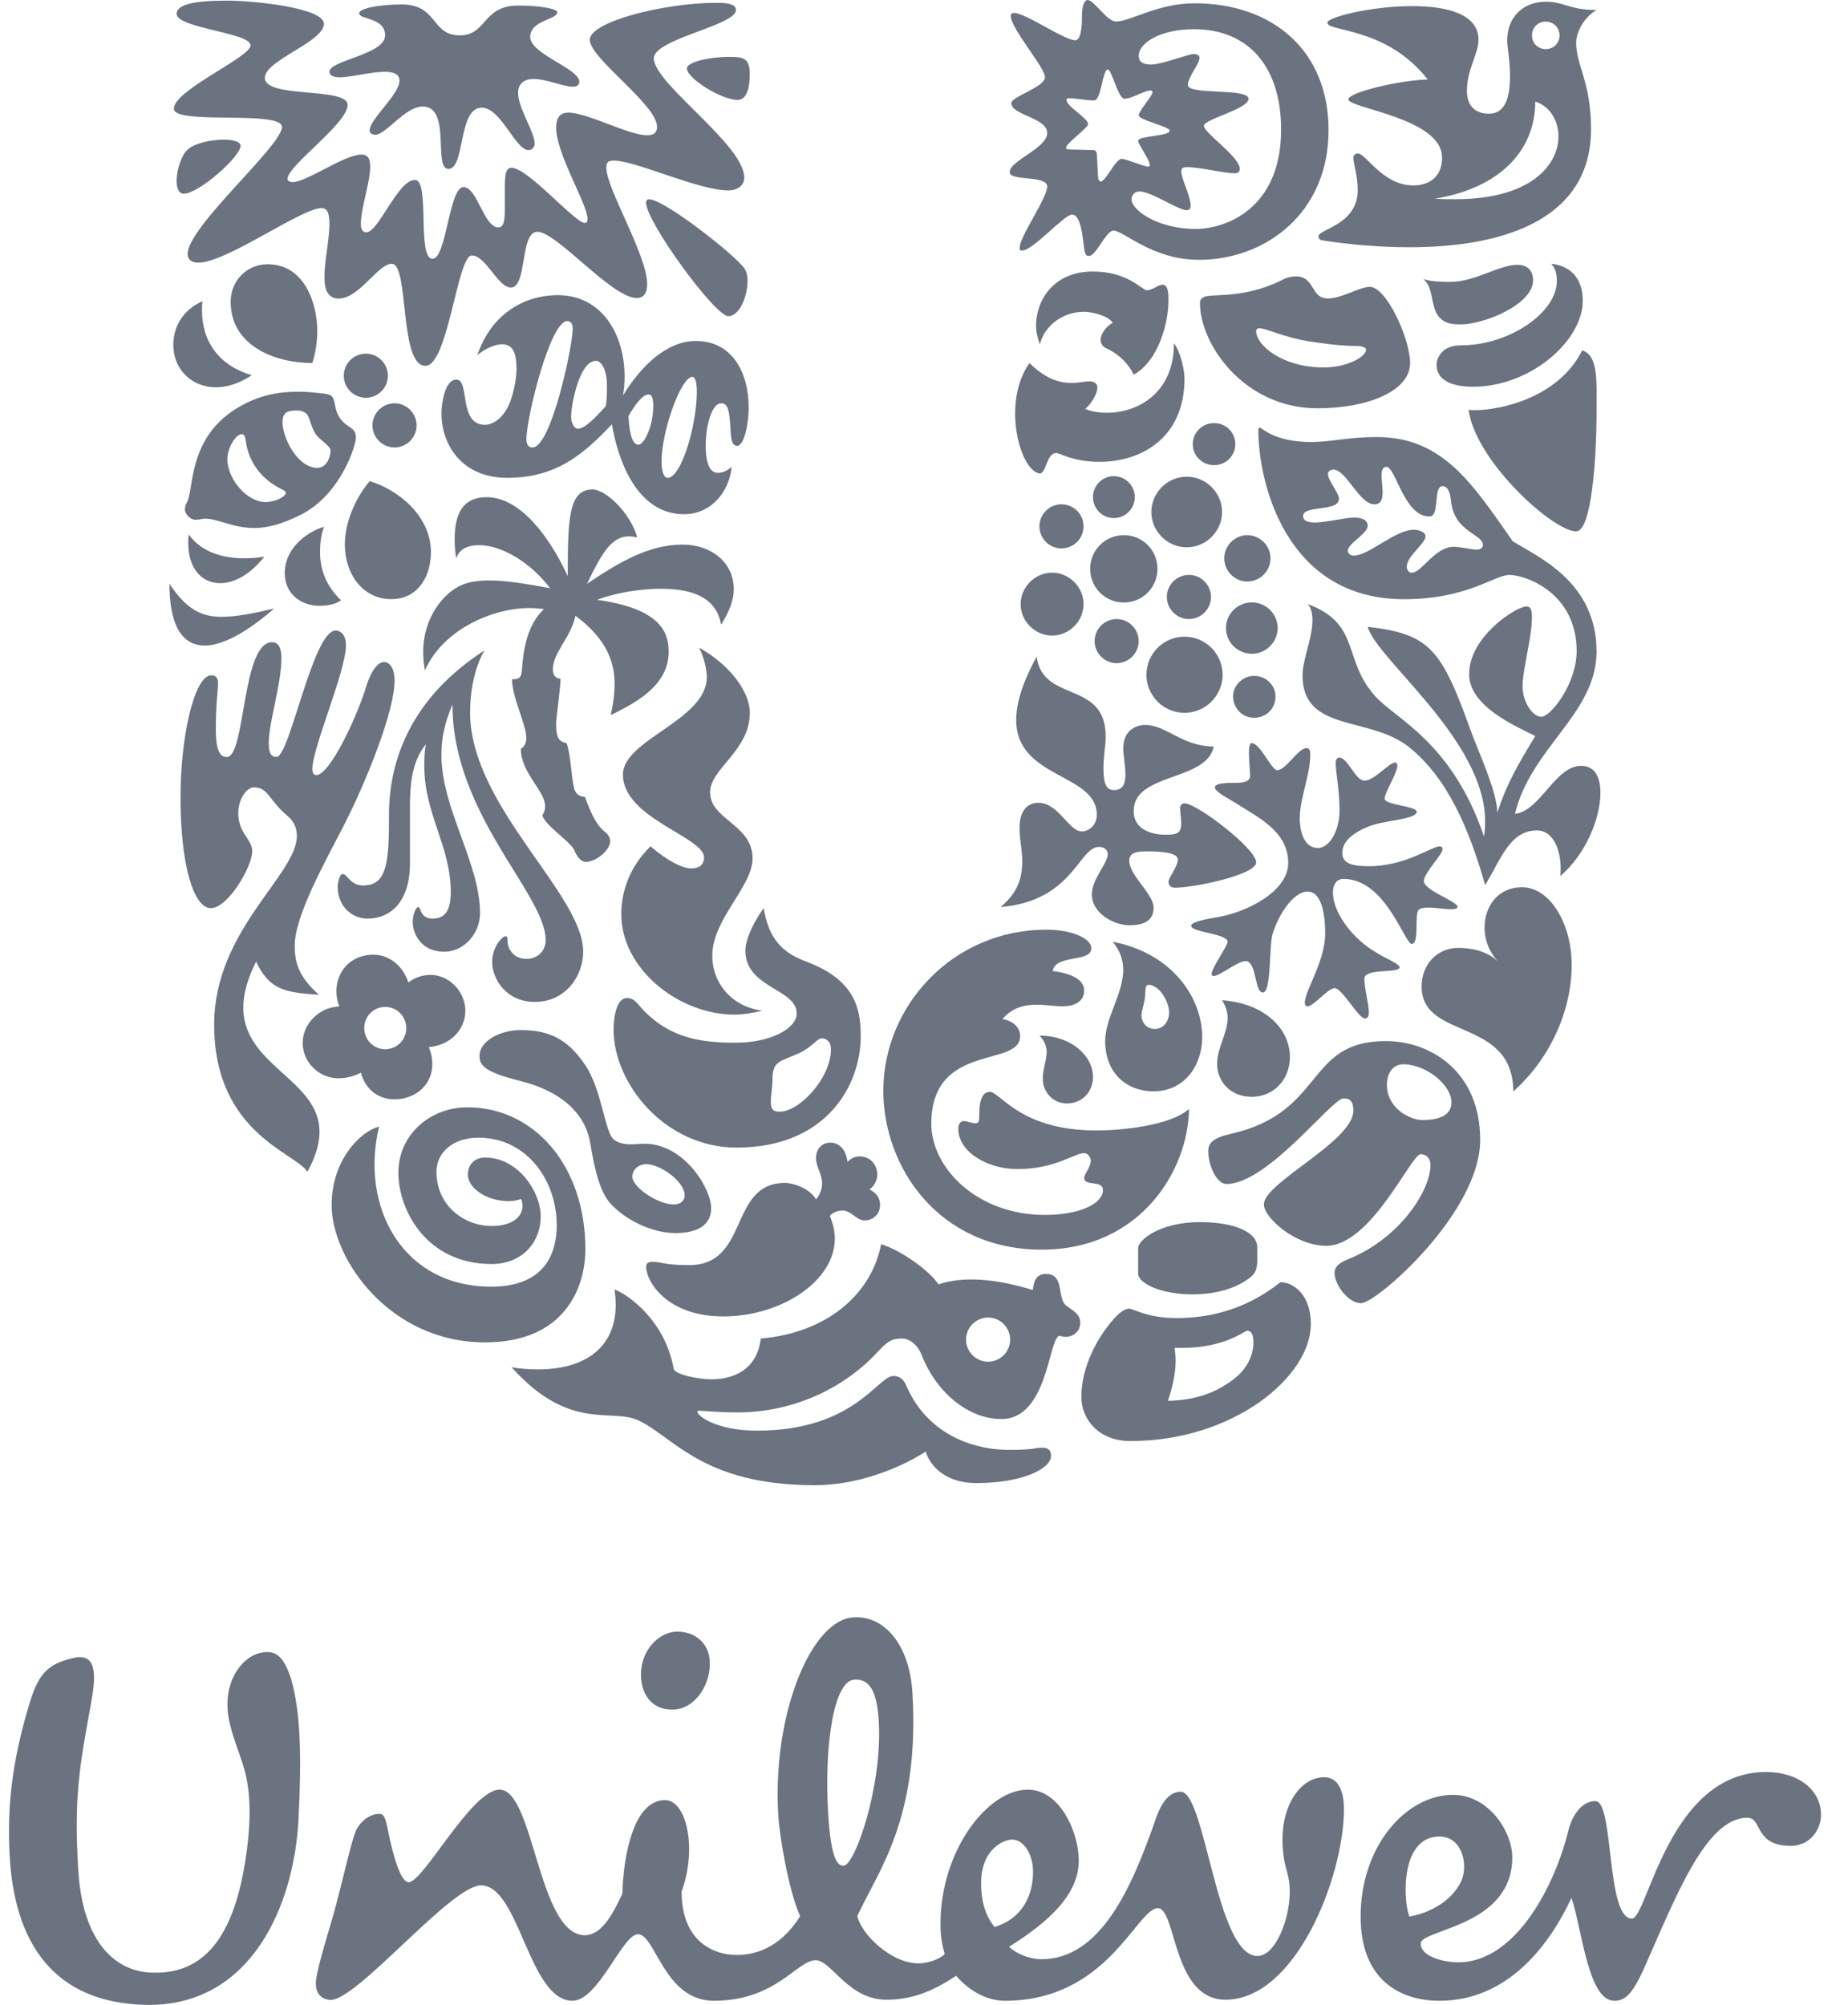 <svg width="59" height="64" viewBox="0 0 59 64" fill="none" xmlns="http://www.w3.org/2000/svg">
<path d="M23.52 62.407C24.018 62.407 24.873 62.246 25.546 61.168C25.162 60.312 24.888 58.584 24.848 57.956C24.65 54.737 25.89 51.71 27.247 51.627C28.242 51.567 29.038 52.508 29.13 54.033C29.373 58.043 28.039 59.718 27.371 61.161C27.484 61.721 28.432 62.674 29.328 62.674C29.659 62.674 30.06 62.508 30.16 62.374C30.093 62.143 30.026 61.844 30.026 61.411C30.026 59.087 31.52 57.129 32.815 57.129C33.844 57.129 34.441 58.49 34.441 59.388C34.441 60.448 33.544 61.313 32.217 62.143C32.45 62.374 32.88 62.542 33.246 62.542C35.14 62.542 36.131 60.251 36.865 58.159C36.997 57.759 37.23 57.195 37.694 57.195C38.491 57.195 38.824 62.44 40.148 62.44C40.714 62.44 41.178 61.277 41.178 60.383C41.178 59.719 40.946 59.653 40.946 58.689C40.946 57.629 41.511 56.733 42.275 56.733C42.74 56.733 42.907 57.195 42.907 57.759C42.907 59.883 41.379 63.834 39.124 63.834C37.428 63.834 37.561 60.913 36.964 60.913C36.297 60.913 35.368 63.868 32.085 63.868C31.551 63.868 30.989 63.602 30.525 63.07C29.729 63.603 29.063 63.834 28.299 63.834C27.073 63.834 26.541 62.573 26.044 62.573C25.445 62.573 24.783 63.868 22.79 63.868C21.197 63.868 20.931 61.745 20.368 61.745C19.869 61.745 19.106 63.868 18.277 63.868C16.881 63.868 16.585 60.184 15.355 60.184C14.392 60.184 11.351 63.926 10.525 63.84C10.193 63.806 10.054 63.557 10.089 63.225C10.135 62.766 10.53 61.537 10.691 60.955C10.96 59.946 11.206 58.84 11.344 58.486C11.48 58.131 11.849 57.877 12.145 57.904C12.294 57.918 12.339 58.196 12.385 58.426C12.552 59.246 12.787 60.083 13.05 60.083C13.516 60.083 15.056 57.129 15.952 57.129C17.049 57.129 17.181 61.776 18.673 61.776C19.172 61.776 19.538 61.18 19.869 60.448C19.903 59.218 20.234 57.463 21.23 57.463C21.928 57.463 22.261 59.021 21.761 60.383C21.761 62.009 22.822 62.407 23.52 62.407V62.407ZM50.074 58.425C49.662 60.131 48.415 62.641 46.554 62.641C46.124 62.641 45.359 62.474 45.359 62.042C45.359 61.577 48.282 61.513 48.282 59.287C48.282 58.459 47.519 57.295 46.39 57.295C44.897 57.295 43.44 58.923 43.44 61.18C43.44 63.203 44.697 63.868 45.957 63.868C48.15 63.868 49.477 62.074 50.173 60.581C50.506 61.577 50.703 63.868 51.535 63.868C51.866 63.868 52.1 63.701 52.5 62.806C53.492 60.581 54.455 58.026 55.785 58.026C56.281 58.026 55.984 58.923 57.178 58.923C57.742 58.923 58.138 58.459 58.138 57.925C58.138 57.161 57.442 56.566 56.381 56.566C53.261 56.566 52.599 61.246 52.1 61.246C51.269 61.246 51.536 57.495 50.937 57.495C50.405 57.495 50.145 58.129 50.074 58.425ZM28.055 54.929C27.997 54.002 27.772 53.583 27.274 53.617C26.613 53.657 26.307 55.737 26.443 57.923C26.529 59.349 26.741 59.568 26.939 59.555C27.304 59.534 28.182 56.985 28.055 54.929V54.929ZM22.657 52.98C22.61 52.448 22.193 52.085 21.628 52.085C20.998 52.085 20.405 52.746 20.468 53.577C20.508 54.124 20.831 54.575 21.465 54.575C22.193 54.575 22.724 53.745 22.657 52.98ZM32.981 59.751C32.981 59.188 32.681 58.723 32.319 58.723C32.017 58.723 31.322 59.053 31.322 60.116C31.322 60.949 31.618 61.344 31.753 61.513C32.714 61.214 32.981 60.415 32.981 59.751ZM45.957 58.625C46.656 58.625 46.855 59.452 46.69 59.951C46.522 60.448 45.926 61.014 44.996 61.18C44.796 60.681 44.697 58.625 45.957 58.625ZM7.738 56.269C7.642 55.967 7.367 55.288 7.291 54.788C7.125 53.679 7.705 52.948 8.237 52.781C8.835 52.614 9.068 52.914 9.299 53.612C9.598 54.673 9.631 56.066 9.531 58.058C9.4 60.781 8.038 64.067 4.653 63.999C1.731 63.935 0.438 62.042 0.304 59.154C0.241 57.794 0.337 56.434 0.902 54.508C1.201 53.478 1.467 53.112 2.395 52.914C3.125 52.781 3.06 53.543 2.894 54.443C2.53 56.434 2.361 57.395 2.496 59.653C2.626 62.042 3.724 62.972 4.919 62.972C6.711 63.006 7.507 61.513 7.84 59.353C8.104 57.629 7.906 56.798 7.738 56.269H7.738ZM46.887 13.085C47.117 14.758 49.651 17.013 50.338 16.96C50.797 16.921 50.973 14.776 50.973 13.085C50.973 12.117 51.026 11.359 50.515 11.182C49.704 12.821 47.575 13.156 46.887 13.085ZM47.028 12.345C48.858 12.345 50.532 10.884 50.532 9.598C50.532 8.998 50.25 8.506 49.528 8.418C49.651 8.577 49.704 8.7 49.704 8.981C49.704 9.95 48.227 11.025 46.623 11.025C46.041 11.025 45.865 11.429 45.865 11.641C45.865 12.135 46.341 12.345 47.028 12.345ZM46.64 10.355C46.394 10.355 46.041 10.355 45.847 9.968C45.688 9.651 45.741 9.14 45.441 8.911C45.741 8.998 46.058 8.998 46.306 8.998C47.099 8.998 47.858 8.453 48.439 8.453C48.822 8.453 48.946 8.7 48.946 8.946C48.946 9.722 47.381 10.355 46.64 10.355ZM7.243 24.164C7.841 24.164 7.717 20.5 8.686 20.5C8.915 20.5 8.985 20.729 8.985 21.011C8.985 21.838 8.58 23.054 8.58 23.723C8.58 24.058 8.668 24.164 8.827 24.164C9.25 24.164 9.989 20.13 10.712 20.13C10.941 20.13 11.046 20.359 11.046 20.588C11.046 21.433 9.972 23.864 9.972 24.551C9.972 24.656 10.007 24.744 10.095 24.744C10.536 24.744 11.416 22.843 11.698 21.892C11.856 21.398 12.068 21.133 12.262 21.133C12.438 21.133 12.597 21.328 12.597 21.733C12.597 22.684 11.715 24.921 10.941 26.419C10.342 27.58 9.409 29.253 9.409 30.187C9.409 30.662 9.496 31.155 10.184 31.755C9.056 31.684 8.598 31.578 8.176 30.698C6.292 34.449 11.645 34.079 9.813 37.408C9.478 36.81 6.837 36.193 6.837 32.705C6.837 29.694 9.478 27.933 9.478 26.681C9.478 26.436 9.392 26.224 9.162 26.03C8.58 25.537 8.562 25.133 8.106 25.133C7.77 25.133 7.365 25.907 7.787 26.594C7.929 26.823 8.052 26.963 8.052 27.175C8.052 27.668 7.276 28.989 6.732 28.989C6.186 28.989 5.763 27.634 5.763 25.449C5.763 23.511 6.203 21.557 6.749 21.557C6.908 21.557 6.961 21.663 6.961 21.803C6.961 22.032 6.89 22.49 6.89 23.264C6.89 24.093 7.084 24.164 7.243 24.164Z" fill="#6B7280"/>
<path d="M11.732 29.324C12.473 29.324 13.088 28.778 13.088 27.564V25.766C13.088 25.08 13.141 24.305 13.6 23.758C13.547 23.988 13.547 24.235 13.547 24.463C13.547 25.978 14.392 27.017 14.392 28.479C14.392 29.024 14.233 29.324 13.812 29.324C13.406 29.324 13.441 28.954 13.353 28.954C13.283 28.954 13.177 29.183 13.177 29.43C13.177 29.8 13.441 30.381 14.18 30.381C14.815 30.381 15.326 29.8 15.326 29.148C15.326 27.564 14.093 25.802 14.093 24.112C14.093 23.371 14.286 22.878 14.445 22.49C14.445 25.996 17.422 28.549 17.422 30.01C17.422 30.345 17.176 30.61 16.806 30.61C16.4 30.61 16.206 30.292 16.206 30.045C16.206 29.922 16.188 29.887 16.136 29.887C16.031 29.887 15.713 30.239 15.713 30.698C15.713 31.279 16.188 31.984 17.07 31.984C18.073 31.984 18.619 31.137 18.619 30.381C18.619 28.532 15.008 25.732 15.008 22.737C15.008 22.226 15.096 21.398 15.466 20.764C13.141 22.261 12.42 24.252 12.42 25.996C12.42 27.511 12.367 28.267 11.592 28.267C11.186 28.267 11.081 27.898 10.94 27.898C10.834 27.898 10.781 28.214 10.781 28.302C10.781 28.954 11.258 29.324 11.732 29.324ZM42.256 11.73C43.031 11.73 43.613 11.378 43.613 11.166C43.613 11.096 43.507 11.043 43.278 11.043C43.048 11.043 42.59 11.025 41.727 10.885C40.986 10.761 40.422 10.479 40.21 10.479C40.14 10.479 40.104 10.514 40.104 10.567C40.104 11.025 40.951 11.73 42.256 11.73ZM38.416 9.493C38.64 9.343 39.632 9.581 40.916 8.946C41.056 8.867 41.213 8.825 41.373 8.823C41.991 8.823 41.832 9.528 42.397 9.528C42.837 9.528 43.402 9.157 43.736 9.157C44.262 9.157 45.019 10.814 45.019 11.588C45.019 12.487 43.666 13.033 42.061 13.033C39.721 13.033 38.31 10.991 38.31 9.669C38.31 9.563 38.364 9.528 38.416 9.493ZM12.102 35.964C11.522 36.105 10.588 37.02 10.588 38.466C10.588 40.191 12.437 42.851 15.484 42.851C18.055 42.851 18.689 41.073 18.689 39.874C18.689 37.214 17.052 35.347 14.921 35.347C13.758 35.347 12.719 36.194 12.719 37.443C12.719 38.606 13.6 40.35 15.696 40.35C16.682 40.35 17.263 39.645 17.263 38.835C17.263 38.042 16.541 36.951 15.484 36.951C15.167 36.951 14.938 37.161 14.938 37.496C14.938 37.918 15.52 38.342 16.242 38.342C16.418 38.342 16.558 38.307 16.63 38.272C16.664 38.325 16.682 38.413 16.682 38.483C16.682 38.889 16.294 39.136 15.696 39.136C14.798 39.136 13.934 38.466 13.934 37.407C13.934 36.775 14.48 36.317 15.273 36.317C16.84 36.317 17.774 37.708 17.774 39.1C17.774 40.349 17.087 41.073 15.678 41.073C12.86 41.073 11.486 38.536 12.102 35.964ZM30.842 42.763C30.842 42.95 30.917 43.129 31.049 43.261C31.181 43.393 31.36 43.467 31.546 43.468C31.733 43.467 31.912 43.393 32.044 43.261C32.176 43.129 32.25 42.95 32.251 42.763C32.25 42.577 32.176 42.398 32.044 42.266C31.912 42.133 31.733 42.059 31.546 42.058C31.36 42.059 31.181 42.133 31.049 42.266C30.917 42.398 30.842 42.577 30.842 42.763L30.842 42.763ZM32.207 46.283C33.051 46.283 33.008 46.213 33.273 46.213C33.536 46.213 33.555 46.372 33.555 46.478C33.555 46.865 32.691 47.342 31.159 47.342C30.26 47.342 29.715 46.865 29.556 46.337C28.676 46.9 27.338 47.411 26.016 47.411C22.406 47.411 21.49 45.843 20.363 45.333C19.499 44.946 18.178 45.704 16.33 43.642C16.576 43.696 16.911 43.713 17.176 43.713C18.795 43.713 19.658 42.921 19.658 41.652C19.658 41.493 19.64 41.32 19.622 41.162C20.116 41.355 21.244 42.199 21.508 43.695C21.543 43.872 22.265 44.03 22.722 44.03C23.357 44.03 24.167 43.766 24.29 42.728C26.404 42.552 27.831 41.301 28.131 39.715C28.887 39.962 29.75 40.649 29.961 41.002C30.26 40.896 30.613 40.843 31.018 40.843C31.581 40.843 32.216 40.949 32.973 41.179C33.008 40.949 33.044 40.667 33.396 40.667C33.924 40.667 33.783 41.249 33.959 41.582C34.048 41.758 34.489 41.864 34.489 42.216C34.489 42.552 34.206 42.675 34.03 42.675C33.959 42.675 33.871 42.657 33.818 42.64C33.466 42.763 33.449 45.298 31.969 45.298C30.877 45.298 29.874 44.401 29.433 43.274C29.309 42.94 29.046 42.728 28.799 42.728C28.518 42.728 28.359 42.781 28.025 43.151C27.074 44.189 25.488 45.087 23.533 45.087C22.934 45.087 22.459 45.034 22.335 45.034C22.265 45.034 22.265 45.051 22.265 45.069C22.265 45.193 22.863 45.669 24.167 45.669C27.267 45.669 28.025 43.924 28.518 43.924C28.588 43.924 28.799 43.924 28.922 44.206C29.644 45.895 31.221 46.283 32.207 46.283ZM42.89 35.065C42.52 35.065 40.474 37.795 39.157 37.795C38.839 37.795 38.575 37.196 38.575 36.74C38.575 36.493 38.733 36.317 39.298 36.194C42.326 35.506 41.656 33.233 44.244 33.233C45.67 33.233 47.257 34.203 47.257 36.387C47.257 38.712 43.948 41.6 43.454 41.6C43.048 41.6 42.608 41.019 42.608 40.632C42.608 40.509 42.661 40.349 43.014 40.209C44.702 39.538 45.67 37.99 45.67 37.196C45.67 37.02 45.582 36.846 45.353 36.846C45.054 36.846 43.771 39.768 42.344 39.768C41.356 39.768 40.352 38.871 40.352 38.448C40.352 37.743 43.207 36.44 43.207 35.453C43.207 35.083 43.031 35.065 42.89 35.065H42.89ZM44.79 33.974C44.543 33.974 44.279 34.168 44.279 34.644C44.279 35.171 44.684 35.506 44.914 35.612C45.037 35.682 45.231 35.753 45.423 35.753C45.935 35.753 46.34 35.612 46.34 35.188C46.34 34.644 45.547 33.974 44.79 33.974ZM11.891 13.579C11.892 13.765 11.966 13.944 12.098 14.077C12.23 14.209 12.409 14.283 12.596 14.284C12.783 14.283 12.962 14.208 13.094 14.076C13.225 13.944 13.299 13.765 13.3 13.579C13.299 13.392 13.225 13.213 13.093 13.081C12.961 12.95 12.783 12.875 12.596 12.874C12.41 12.875 12.231 12.949 12.098 13.081C11.966 13.213 11.892 13.392 11.891 13.579ZM10.976 11.994C10.976 12.18 11.051 12.359 11.182 12.491C11.314 12.623 11.493 12.697 11.679 12.698C11.866 12.697 12.045 12.623 12.177 12.491C12.309 12.359 12.384 12.18 12.384 11.994C12.384 11.807 12.309 11.628 12.177 11.496C12.045 11.364 11.866 11.29 11.679 11.289C11.493 11.29 11.314 11.364 11.182 11.496C11.051 11.628 10.976 11.807 10.976 11.993V11.994ZM10.341 16.819C9.935 16.925 9.091 17.419 9.091 18.298C9.091 18.933 9.583 19.338 10.201 19.338C10.518 19.338 10.746 19.267 10.887 19.162C10.394 18.686 10.218 18.158 10.218 17.63C10.218 17.26 10.271 17.031 10.341 16.819ZM6.027 17.066C6.009 17.155 6.009 17.242 6.009 17.33C6.009 18.158 6.449 18.616 7.031 18.616C7.47 18.616 7.982 18.351 8.439 17.77C8.229 17.805 8.017 17.823 7.804 17.822C7.154 17.822 6.449 17.648 6.027 17.066ZM5.41 18.633C5.41 19.972 5.815 20.606 6.537 20.606C7.101 20.606 7.858 20.201 8.755 19.426C8.069 19.585 7.541 19.69 7.066 19.69C6.431 19.69 5.939 19.444 5.41 18.633V18.633ZM9.972 11.588C10.075 11.258 10.128 10.914 10.13 10.567C10.13 9.722 9.742 8.436 8.545 8.436C7.858 8.436 7.364 8.981 7.364 9.634C7.364 11.025 8.756 11.588 9.972 11.588ZM8.474 16.027C7.893 16.027 7.259 15.305 7.259 14.653C7.259 14.301 7.523 13.861 7.717 13.861C7.787 13.861 7.823 13.914 7.84 14.037C7.946 14.9 8.509 15.393 9.038 15.639C9.091 15.675 9.126 15.692 9.126 15.728C9.126 15.851 8.791 16.027 8.473 16.027L8.474 16.027ZM10.095 13.878C10.217 14.044 10.553 14.248 10.553 14.372C10.553 14.618 10.412 14.935 10.13 14.935C9.513 14.935 9.02 14.002 9.02 13.473C9.02 13.139 9.214 13.104 9.477 13.104C9.601 13.104 9.653 13.121 9.742 13.174C9.901 13.262 9.901 13.614 10.095 13.878ZM5.957 16.062C5.923 16.117 5.903 16.185 5.903 16.257C5.903 16.415 6.08 16.591 6.238 16.591C6.379 16.591 6.467 16.556 6.537 16.556C6.96 16.556 7.435 16.855 8.122 16.855C8.527 16.855 9.003 16.732 9.601 16.433C10.869 15.798 11.363 14.231 11.363 13.966C11.363 13.632 11.094 13.675 10.869 13.367C10.645 13.061 10.731 12.788 10.588 12.645C10.506 12.563 10.254 12.557 9.935 12.522C9.807 12.509 9.678 12.504 9.548 12.505C8.967 12.505 8.278 12.575 7.505 13.068C5.977 14.043 6.202 15.657 5.957 16.062ZM11.803 15.358C11.416 15.815 11.01 16.591 11.01 17.383C11.01 18.334 11.592 19.126 12.49 19.126C13.353 19.126 13.758 18.387 13.758 17.63C13.758 16.45 12.684 15.622 11.803 15.358V15.358ZM8.034 11.976C8.034 11.976 7.523 12.363 6.889 12.363C6.133 12.363 5.533 11.8 5.533 11.008C5.533 10.461 5.815 9.898 6.467 9.616C6.449 9.722 6.449 9.81 6.449 9.916C6.449 10.919 7.012 11.677 8.034 11.976ZM39.086 17.823C39.086 18.228 39.421 18.563 39.822 18.563C40.018 18.562 40.206 18.484 40.344 18.345C40.483 18.206 40.562 18.019 40.563 17.823C40.561 17.627 40.483 17.439 40.344 17.301C40.206 17.163 40.018 17.085 39.822 17.084C39.422 17.084 39.086 17.418 39.086 17.822V17.823ZM39.139 20.042C39.139 20.261 39.226 20.471 39.381 20.626C39.536 20.781 39.746 20.869 39.966 20.869C40.185 20.869 40.395 20.781 40.55 20.626C40.705 20.471 40.792 20.261 40.792 20.042C40.788 19.825 40.7 19.619 40.545 19.467C40.39 19.315 40.182 19.23 39.966 19.23C39.749 19.23 39.541 19.315 39.386 19.467C39.232 19.619 39.143 19.825 39.139 20.042ZM36.601 21.539C36.602 21.861 36.73 22.17 36.958 22.398C37.186 22.626 37.495 22.754 37.818 22.755C38.14 22.754 38.449 22.626 38.676 22.398C38.904 22.17 39.033 21.861 39.034 21.539C39.033 21.217 38.904 20.908 38.676 20.68C38.449 20.453 38.14 20.324 37.818 20.324C37.495 20.324 37.186 20.452 36.958 20.68C36.73 20.908 36.602 21.217 36.601 21.539V21.539ZM37.253 19.056C37.253 19.243 37.328 19.422 37.46 19.554C37.592 19.686 37.771 19.76 37.958 19.761C38.145 19.76 38.324 19.686 38.456 19.554C38.588 19.422 38.662 19.243 38.663 19.056C38.662 18.87 38.588 18.691 38.456 18.559C38.324 18.427 38.145 18.352 37.958 18.352C37.772 18.352 37.593 18.426 37.46 18.558C37.328 18.69 37.254 18.869 37.253 19.056V19.056ZM34.947 20.465C34.947 20.651 35.021 20.83 35.153 20.961C35.284 21.093 35.462 21.168 35.648 21.169C36.037 21.169 36.354 20.853 36.354 20.465C36.353 20.278 36.279 20.099 36.146 19.967C36.014 19.835 35.835 19.761 35.648 19.761C35.462 19.762 35.284 19.837 35.152 19.969C35.021 20.101 34.947 20.279 34.947 20.465ZM36.759 16.345C36.759 16.961 37.27 17.471 37.887 17.471C38.505 17.471 39.016 16.961 39.016 16.345C39.016 15.727 38.505 15.217 37.887 15.217C37.27 15.217 36.759 15.727 36.759 16.345ZM38.081 14.178C38.081 14.266 38.099 14.353 38.132 14.434C38.166 14.515 38.215 14.589 38.278 14.651C38.34 14.713 38.413 14.762 38.495 14.796C38.576 14.829 38.663 14.847 38.751 14.847C38.84 14.849 38.93 14.834 39.013 14.801C39.096 14.769 39.173 14.72 39.237 14.657C39.301 14.595 39.352 14.52 39.387 14.438C39.422 14.355 39.44 14.267 39.44 14.177C39.44 14.088 39.422 13.999 39.387 13.916C39.352 13.834 39.301 13.759 39.237 13.697C39.173 13.634 39.096 13.585 39.013 13.553C38.93 13.521 38.84 13.505 38.751 13.508C38.663 13.508 38.576 13.525 38.495 13.559C38.413 13.592 38.34 13.642 38.277 13.704C38.215 13.766 38.166 13.84 38.132 13.921C38.099 14.003 38.081 14.09 38.081 14.178ZM34.895 15.868C34.894 16.046 34.964 16.216 35.089 16.341C35.214 16.467 35.383 16.538 35.56 16.538C35.738 16.538 35.908 16.468 36.034 16.342C36.159 16.217 36.23 16.047 36.23 15.869C36.23 15.692 36.159 15.521 36.034 15.396C35.908 15.27 35.738 15.2 35.56 15.2C35.383 15.2 35.214 15.271 35.089 15.396C34.964 15.522 34.895 15.692 34.895 15.868ZM34.806 18.157C34.805 18.299 34.832 18.438 34.886 18.569C34.939 18.7 35.018 18.818 35.117 18.918C35.217 19.018 35.335 19.098 35.466 19.151C35.596 19.205 35.736 19.233 35.877 19.232C36.019 19.233 36.159 19.206 36.29 19.153C36.421 19.099 36.54 19.02 36.64 18.92C36.74 18.82 36.819 18.701 36.873 18.57C36.927 18.439 36.954 18.299 36.954 18.157C36.954 17.559 36.477 17.084 35.877 17.084C35.736 17.084 35.596 17.111 35.466 17.165C35.336 17.219 35.217 17.298 35.118 17.398C35.018 17.497 34.939 17.616 34.886 17.746C34.832 17.877 34.805 18.016 34.806 18.157ZM32.586 19.285C32.586 19.832 33.043 20.288 33.59 20.288C34.136 20.288 34.594 19.832 34.594 19.285C34.594 18.739 34.136 18.281 33.59 18.281C33.043 18.281 32.586 18.74 32.586 19.285ZM33.185 16.802C33.185 16.988 33.26 17.167 33.391 17.299C33.523 17.431 33.702 17.506 33.888 17.506C34.075 17.506 34.254 17.432 34.387 17.3C34.519 17.168 34.594 16.989 34.594 16.802C34.594 16.615 34.519 16.436 34.387 16.304C34.254 16.172 34.075 16.098 33.888 16.098C33.702 16.099 33.523 16.173 33.392 16.305C33.26 16.437 33.185 16.616 33.185 16.802ZM39.368 22.226C39.368 21.874 39.685 21.575 40.034 21.575C40.422 21.575 40.721 21.874 40.721 22.226C40.721 22.632 40.422 22.913 40.034 22.913C39.685 22.913 39.368 22.632 39.368 22.226ZM39.822 42.481C39.911 42.481 40.017 42.533 40.017 42.851C40.017 43.239 39.841 43.749 39.209 44.154C38.769 44.453 38.169 44.7 37.288 44.716C37.428 44.294 37.534 43.854 37.534 43.433C37.534 43.291 37.518 43.186 37.5 43.028H37.729C39.121 43.028 39.721 42.481 39.822 42.481ZM39.964 40.737C40.107 40.617 40.14 40.421 40.14 40.226V39.821C40.14 39.31 39.368 39.012 38.31 39.012C37.023 39.012 36.336 39.591 36.336 39.838V40.65C36.336 40.984 37.112 41.319 38.063 41.319C38.822 41.319 39.509 41.126 39.964 40.737H39.964ZM40.88 40.931C40.422 41.285 39.351 42.075 37.57 42.075C36.618 42.075 36.195 41.776 36.053 41.776C35.877 41.776 35.683 41.952 35.49 42.182C35.071 42.675 34.524 43.592 34.524 44.594C34.524 45.299 35.071 46.001 36.089 46.001C39.386 46.001 41.85 43.941 41.85 42.27C41.85 41.319 41.287 40.931 40.88 40.931H40.88ZM41.497 26.119C41.497 26.559 41.639 27.07 42.079 27.07C42.449 27.07 42.766 26.507 42.766 25.89C42.766 25.186 42.643 24.639 42.643 24.357C42.643 24.235 42.696 24.182 42.766 24.182C43.031 24.199 43.278 24.921 43.56 24.921C43.878 24.921 44.35 24.34 44.543 24.34C44.596 24.34 44.614 24.41 44.614 24.427C44.614 24.692 44.208 25.274 44.208 25.502C44.208 25.696 45.23 25.732 45.23 25.908C45.23 26.172 44.159 26.172 43.648 26.401C43.155 26.612 42.855 26.877 42.855 27.229C42.855 27.581 43.207 27.651 43.702 27.651C44.878 27.651 45.706 27.017 45.969 27.017C46.023 27.017 46.057 27.053 46.057 27.106C46.057 27.282 45.459 27.862 45.459 28.127C45.459 28.426 46.552 28.778 46.534 28.954C46.517 29.007 46.446 29.024 46.323 29.024C46.128 29.024 45.829 28.972 45.599 28.972C45.459 28.972 45.335 28.989 45.282 29.059C45.16 29.201 45.317 30.134 45.072 30.134C44.843 30.134 44.243 28.056 42.89 28.056C42.696 28.056 42.555 28.214 42.555 28.479C42.555 29.183 43.242 29.993 43.895 30.381C44.19 30.574 44.685 30.768 44.685 30.875C44.685 31.085 43.56 30.892 43.56 31.243C43.56 31.561 43.701 32.037 43.701 32.318C43.701 32.407 43.683 32.512 43.578 32.512C43.367 32.512 42.855 31.543 42.608 31.543C42.397 31.543 41.939 32.124 41.744 32.124C41.691 32.124 41.657 32.071 41.657 32.02C41.657 31.614 42.308 30.698 42.308 29.8C42.308 29.377 42.255 28.461 41.744 28.461C41.321 28.461 40.845 29.13 40.633 29.8C40.51 30.187 40.598 31.684 40.316 31.684C40.052 31.684 40.122 30.68 39.769 30.68C39.509 30.68 38.945 31.156 38.751 31.156C38.716 31.156 38.681 31.137 38.681 31.102C38.681 30.892 39.192 30.205 39.192 30.063C39.192 29.8 38.029 29.765 38.029 29.553C38.029 29.43 38.486 29.341 38.91 29.271C39.805 29.112 41.128 28.461 41.128 27.546C41.128 26.524 40.139 26.084 39.492 25.66C39.156 25.45 38.787 25.274 38.787 25.133C38.787 24.991 39.21 24.991 39.386 24.991C39.65 24.991 39.911 24.974 39.911 24.763C39.911 24.604 39.875 24.288 39.875 24.041C39.875 23.864 39.893 23.723 39.964 23.723C40.228 23.723 40.598 24.586 40.774 24.586C41.057 24.586 41.444 23.882 41.709 23.882C41.796 23.882 41.832 23.935 41.832 24.093C41.832 24.745 41.497 25.484 41.497 26.119ZM33.096 20.959C33.291 22.456 35.3 21.698 35.3 23.512C35.3 23.777 35.23 24.165 35.23 24.498C35.23 24.886 35.264 25.221 35.56 25.221C35.859 25.221 35.931 25.01 35.931 24.728C35.931 24.445 35.86 24.093 35.86 23.9C35.86 23.283 36.3 23.142 36.565 23.142C37.236 23.142 37.746 23.83 38.751 23.83C38.522 24.956 36.194 24.656 36.194 25.89C36.194 26.507 36.812 26.647 37.217 26.647C37.588 26.647 37.712 26.594 37.712 26.278C37.712 26.101 37.675 25.908 37.675 25.784C37.675 25.766 37.679 25.747 37.686 25.73C37.693 25.712 37.703 25.697 37.717 25.684C37.73 25.671 37.746 25.66 37.763 25.653C37.78 25.646 37.799 25.643 37.818 25.643C38.205 25.643 40.105 27.088 40.105 27.528C40.105 27.932 38.099 28.338 37.517 28.338C37.341 28.338 37.306 28.215 37.306 28.144C37.306 28.021 37.605 27.651 37.605 27.44C37.605 27.282 37.341 27.176 36.635 27.176C36.3 27.176 36.054 27.21 36.054 27.476C36.054 27.951 36.83 28.532 36.83 28.972C36.83 29.324 36.618 29.536 36.054 29.536C35.578 29.536 34.859 29.166 34.859 28.549C34.859 28.056 35.367 27.564 35.367 27.265C35.367 27.176 35.3 27.035 35.088 27.035C34.436 27.035 34.259 28.76 31.951 28.954C32.322 28.62 32.638 28.25 32.638 27.493C32.638 27.123 32.55 26.823 32.55 26.419C32.55 25.89 32.797 25.626 33.149 25.626C33.801 25.626 34.117 26.541 34.541 26.541C34.771 26.541 35.018 26.331 35.018 26.013C35.018 24.675 32.444 24.868 32.444 22.984C32.444 22.473 32.62 21.839 33.096 20.959" fill="#6B7280"/>
<path d="M36.443 32.406C36.443 32.653 36.619 32.847 36.866 32.847C37.149 32.847 37.325 32.6 37.325 32.318C37.325 31.949 36.99 31.437 36.672 31.437C36.531 31.437 36.585 31.649 36.548 31.878C36.531 32.053 36.443 32.265 36.443 32.406V32.406ZM35.527 30.064C37.377 30.416 38.382 31.808 38.382 33.111C38.382 34.009 37.818 34.836 36.831 34.836C35.932 34.836 35.284 34.22 35.284 33.233C35.284 32.494 35.861 31.719 35.861 30.962C35.861 30.663 35.773 30.363 35.527 30.064V30.064ZM33.186 33.059C33.361 33.233 33.415 33.41 33.415 33.586C33.415 33.851 33.292 34.133 33.292 34.432C33.292 34.854 33.609 35.224 34.066 35.224C34.56 35.224 34.896 34.836 34.896 34.38C34.896 33.71 34.207 33.059 33.186 33.059ZM39.017 31.931C39.14 32.123 39.193 32.318 39.193 32.494C39.193 32.988 38.858 33.445 38.858 33.957C38.858 34.538 39.299 35.013 39.965 35.013C40.688 35.013 41.182 34.432 41.182 33.745C41.182 32.812 40.336 32.019 39.017 31.931ZM33.609 30.997C34.42 31.102 34.614 31.384 34.614 31.614C34.614 32.001 34.261 32.123 33.925 32.123C33.679 32.123 33.397 32.072 33.098 32.072C32.71 32.072 32.323 32.159 32.005 32.53C32.235 32.565 32.569 32.723 32.569 33.076C32.569 34.097 29.733 33.252 29.733 35.876C29.733 37.267 31.178 38.783 33.361 38.783C34.49 38.783 35.213 38.413 35.213 37.989C35.213 37.655 34.614 37.883 34.614 37.602C34.614 37.478 34.825 37.249 34.825 37.055C34.825 36.969 34.755 36.81 34.614 36.81C34.296 36.81 33.697 37.319 32.481 37.319C31.53 37.319 30.596 36.775 30.596 36.035C30.596 35.877 30.667 35.787 30.772 35.787C30.879 35.787 31.019 35.858 31.142 35.858C31.249 35.858 31.266 35.787 31.266 35.594C31.266 35.4 31.266 34.854 31.6 34.854C31.935 34.854 32.569 36.087 35.002 36.087C35.809 36.087 37.377 35.929 37.96 35.4C37.941 37.338 36.426 39.891 33.256 39.891C29.963 39.891 28.201 37.249 28.201 34.819C28.201 32.123 30.402 29.677 33.415 29.677C34.189 29.677 34.842 29.94 34.842 30.275C34.842 30.734 33.697 30.452 33.609 30.997ZM22.213 10.884C23.376 10.884 23.903 11.888 23.903 13.015C23.903 13.508 23.764 14.231 23.535 14.231C23.306 14.231 23.34 13.826 23.306 13.455C23.27 12.98 23.183 12.875 23.024 12.875C22.724 12.875 22.531 13.579 22.531 14.231C22.531 14.635 22.601 15.094 22.918 15.094C23.094 15.094 23.253 15.005 23.358 14.9C23.287 15.71 22.688 16.415 21.843 16.415C20.293 16.415 19.712 14.6 19.536 13.544C18.603 14.53 17.74 15.253 16.19 15.253C14.746 15.253 14.094 14.196 14.094 13.192C14.094 12.892 14.199 12.117 14.57 12.117C15.01 12.117 14.623 13.561 15.485 13.561C15.697 13.561 16.084 13.385 16.296 12.804C16.419 12.451 16.49 12.082 16.49 11.765C16.49 11.289 16.384 10.99 16.032 10.99C15.732 10.99 15.362 11.219 15.239 11.342C15.662 10.073 16.683 9.422 17.81 9.422C19.202 9.422 19.941 10.655 19.941 12.029C19.941 12.222 19.923 12.434 19.888 12.627C20.487 11.641 21.315 10.884 22.213 10.884ZM20.857 12.962C20.857 12.663 20.786 12.593 20.716 12.593C20.54 12.593 20.346 12.804 20.064 13.28C20.1 13.914 20.206 14.196 20.382 14.196C20.575 14.196 20.857 13.578 20.857 12.962ZM18.444 13.684C18.637 13.684 18.884 13.473 19.343 12.962C19.378 12.733 19.378 12.522 19.378 12.258C19.378 11.906 19.237 11.518 19.026 11.518C18.497 11.518 18.233 12.928 18.233 13.298C18.233 13.508 18.338 13.684 18.444 13.684ZM21.315 15.253C21.755 15.253 22.248 13.561 22.248 12.504C22.248 12.275 22.213 12.029 22.108 12.029C21.737 12.029 21.121 13.773 21.121 14.724C21.121 15.094 21.209 15.253 21.315 15.253ZM17.001 14.284C17.599 14.284 18.285 11.043 18.285 10.497C18.285 10.355 18.233 10.249 18.11 10.249C17.564 10.249 16.806 13.332 16.806 14.019C16.806 14.143 16.842 14.284 17.001 14.284Z" fill="#6B7280"/>
<path d="M18.918 15.624C18.16 15.624 18.126 16.541 18.126 18.389C17.562 17.174 16.629 15.871 15.537 15.871C14.797 15.871 14.515 16.364 14.515 17.226C14.515 17.403 14.533 17.668 14.568 17.825C14.656 17.526 14.939 17.403 15.29 17.403C16.047 17.403 16.964 17.983 17.562 18.776C16.875 18.653 16.206 18.53 15.642 18.53C15.29 18.53 14.973 18.566 14.709 18.689C14.198 18.917 13.511 19.674 13.511 20.82C13.511 20.996 13.529 21.189 13.565 21.401C14.181 20.027 15.819 19.41 16.875 19.41C17.087 19.41 17.245 19.428 17.368 19.445C16.822 19.938 16.699 20.802 16.664 21.383C16.646 21.665 16.54 21.683 16.347 21.683C16.347 22.263 16.805 23.127 16.805 23.567C16.805 23.725 16.716 23.866 16.629 23.902C16.629 24.677 17.404 25.241 17.404 25.734C17.404 25.857 17.368 25.963 17.315 26.016C17.368 26.333 18.22 26.866 18.331 27.133C18.466 27.458 18.618 27.513 18.707 27.513C19.006 27.513 19.481 27.16 19.481 26.843C19.481 26.738 19.393 26.614 19.323 26.561C18.989 26.315 18.812 25.787 18.671 25.434C18.547 25.434 18.388 25.382 18.332 25.175C18.236 24.81 18.231 24.131 18.09 23.725C17.861 23.673 17.755 23.584 17.755 23.11C17.755 22.88 17.896 21.982 17.896 21.665C17.791 21.665 17.65 21.594 17.65 21.383C17.65 20.82 18.214 20.379 18.372 19.657C19.377 20.396 19.622 21.154 19.622 21.823C19.622 22.175 19.569 22.51 19.499 22.828C20.239 22.458 21.349 21.912 21.349 20.802C21.349 20.15 21.049 19.428 19.059 19.146C19.675 18.917 20.451 18.794 21.102 18.794C22.229 18.794 22.881 19.146 23.021 19.938C23.25 19.587 23.427 19.181 23.427 18.812C23.427 17.948 22.704 17.385 21.788 17.385C20.714 17.385 19.763 17.948 18.741 18.636C19.2 17.685 19.516 17.121 20.08 17.121C20.169 17.121 20.257 17.139 20.345 17.157C20.133 16.382 19.341 15.624 18.918 15.624ZM48.593 28.322C49.474 28.322 50.178 29.467 50.178 30.806C50.178 32.231 49.509 33.782 48.315 34.838C48.297 32.461 45.387 33.219 45.387 31.492C45.387 30.753 45.916 30.259 46.551 30.259C47.116 30.259 47.556 30.418 47.873 30.735C47.556 30.436 47.397 30.013 47.397 29.609C47.397 28.938 47.82 28.322 48.593 28.322ZM35.525 10.305C35.383 10.075 34.858 9.953 34.612 9.953C33.836 9.953 33.307 10.499 33.201 10.993C33.131 10.816 33.078 10.605 33.078 10.393C33.078 9.618 33.607 8.667 34.894 8.667C36.019 8.667 36.458 9.266 36.618 9.266C36.794 9.266 36.97 9.089 37.111 9.089C37.305 9.089 37.305 9.389 37.305 9.601C37.305 10.305 36.989 11.52 36.195 11.961C36.053 11.661 35.772 11.327 35.316 11.116C35.264 11.095 35.219 11.058 35.187 11.011C35.156 10.964 35.139 10.908 35.14 10.851C35.14 10.658 35.316 10.411 35.525 10.305H35.525ZM32.867 11.59C33.325 12.031 33.729 12.225 34.223 12.225C34.418 12.225 34.647 12.173 34.771 12.173C34.929 12.173 35.035 12.242 35.035 12.365C35.035 12.559 34.858 12.876 34.647 13.053C34.858 13.141 35.088 13.177 35.335 13.177C36.335 13.177 37.481 12.541 37.481 10.957C37.693 11.238 37.817 11.82 37.817 12.084C37.817 14.004 36.406 14.743 35.106 14.743C34.259 14.743 33.836 14.461 33.729 14.461C33.396 14.461 33.413 15.131 33.184 15.114C32.778 15.043 32.409 14.145 32.409 13.194C32.409 12.63 32.55 12.031 32.867 11.59ZM17.791 0.389C17.791 0.283 17.262 0.178 16.54 0.178C15.396 0.178 15.554 1.129 14.674 1.129C13.758 1.129 13.986 0.142 12.824 0.142C12.119 0.142 11.468 0.266 11.468 0.424C11.468 0.636 12.296 0.548 12.296 1.129C12.296 1.745 10.517 1.922 10.517 2.292C10.517 2.414 10.657 2.467 10.833 2.467C11.221 2.467 11.837 2.292 12.278 2.292C12.525 2.292 12.754 2.344 12.754 2.573C12.754 3.014 11.802 3.807 11.802 4.159C11.802 4.265 11.89 4.3 11.979 4.3C12.331 4.3 12.93 3.401 13.493 3.401C14.427 3.401 13.811 5.392 14.321 5.392C14.85 5.392 14.621 3.436 15.378 3.436C15.995 3.436 16.453 4.792 16.875 4.792C16.981 4.792 17.069 4.705 17.069 4.581C17.069 4.212 16.54 3.453 16.54 2.961C16.54 2.661 16.752 2.52 17.034 2.52C17.438 2.52 17.985 2.767 18.283 2.767C18.389 2.767 18.495 2.732 18.495 2.609C18.495 2.186 16.928 1.728 16.928 1.182C16.928 0.636 17.791 0.636 17.791 0.389ZM21.93 2.186C21.93 2.503 23.039 3.19 23.55 3.19C23.849 3.19 23.937 2.785 23.937 2.361C23.937 1.834 23.709 1.816 23.25 1.816C22.67 1.816 21.93 1.975 21.93 2.186ZM23.762 5.673C23.762 4.616 20.904 2.697 20.873 1.869C20.87 1.794 20.911 1.718 20.975 1.651C21.465 1.135 23.497 0.758 23.497 0.318C23.497 0.09 23.074 0.09 22.862 0.09C21.225 0.09 18.83 0.689 18.83 1.27C18.83 1.869 20.978 3.331 20.978 4.053C20.978 4.247 20.855 4.318 20.661 4.318C20.063 4.318 18.759 3.595 18.143 3.595C17.861 3.595 17.755 3.789 17.755 4.07C17.755 4.916 18.759 6.518 18.759 6.994C18.759 7.046 18.741 7.117 18.671 7.117C18.354 7.117 16.858 5.356 16.329 5.356C16.135 5.356 16.118 5.62 16.118 6.008V6.607C16.118 7.012 16.1 7.258 15.907 7.258C15.449 7.258 15.236 5.972 14.798 5.972C14.339 5.972 14.251 8.262 13.811 8.262C13.3 8.262 13.741 5.743 13.247 5.743C12.701 5.743 12.084 7.417 11.697 7.417C11.556 7.417 11.521 7.275 11.521 7.152C11.521 6.642 11.82 5.814 11.82 5.321C11.82 5.074 11.75 4.934 11.539 4.934C10.992 4.934 9.794 5.814 9.337 5.814C9.266 5.814 9.179 5.779 9.179 5.708C9.179 5.286 11.098 3.947 11.098 3.349C11.098 2.767 8.455 3.155 8.455 2.485C8.455 1.922 10.341 1.34 10.341 0.76C10.342 0.248 8.104 0.02 7.242 0.02C6.201 0.02 5.639 0.142 5.639 0.442C5.639 0.9 7.999 1.042 7.999 1.446C7.999 1.834 5.551 2.872 5.551 3.471C5.551 4 9.002 3.507 9.002 4.053C9.002 4.652 5.991 7.24 5.991 8.103C5.991 8.297 6.133 8.385 6.325 8.385C7.242 8.385 9.618 6.642 10.27 6.642C10.499 6.642 10.517 6.923 10.517 7.169C10.517 7.628 10.359 8.332 10.359 8.843C10.359 9.248 10.465 9.53 10.816 9.53C11.468 9.53 12.067 8.421 12.507 8.421C13.07 8.421 12.737 11.678 13.582 11.678C14.304 11.678 14.603 8.156 15.06 8.156C15.519 8.156 15.889 9.178 16.311 9.178C16.839 9.178 16.593 7.399 17.157 7.399C17.773 7.399 19.534 9.513 20.327 9.513C20.573 9.513 20.661 9.319 20.661 9.071C20.661 8.139 19.358 6.026 19.358 5.356C19.358 5.18 19.41 5.127 19.604 5.127C20.292 5.127 22.3 6.078 23.25 6.078C23.568 6.078 23.762 5.902 23.762 5.673ZM7.681 4.652C7.681 5.004 6.343 6.183 5.868 6.183C5.692 6.183 5.639 5.972 5.639 5.779C5.639 5.427 5.797 4.934 5.992 4.775C6.22 4.563 6.748 4.459 7.153 4.459C7.399 4.459 7.681 4.51 7.681 4.652V4.652ZM20.626 6.466C20.626 7.082 22.828 10.093 23.251 10.093C23.604 10.093 23.867 9.477 23.867 8.948C23.867 8.808 23.832 8.668 23.762 8.561C23.445 8.121 21.208 6.36 20.715 6.36C20.661 6.36 20.626 6.413 20.626 6.466H20.626ZM48.91 1.13C48.91 1.375 49.103 1.569 49.35 1.569C49.408 1.569 49.466 1.558 49.519 1.537C49.573 1.515 49.622 1.483 49.663 1.442C49.704 1.401 49.736 1.352 49.758 1.299C49.78 1.245 49.791 1.188 49.791 1.13C49.791 0.883 49.597 0.689 49.35 0.689C49.292 0.688 49.235 0.699 49.181 0.721C49.127 0.743 49.078 0.775 49.037 0.817C48.996 0.858 48.964 0.906 48.942 0.96C48.92 1.014 48.909 1.072 48.91 1.13ZM46.039 5.022C46.039 3.771 43.048 3.454 43.048 3.172C43.048 2.944 44.719 2.555 45.582 2.538C44.261 0.848 42.378 1.024 42.378 0.724C42.378 0.547 43.788 0.195 45.09 0.195C46.181 0.195 47.203 0.442 47.203 1.269C47.203 1.728 46.833 2.204 46.833 2.908C46.833 3.296 47.026 3.63 47.538 3.63C48.085 3.63 48.209 3.049 48.209 2.432C48.209 1.922 48.12 1.534 48.12 1.288C48.12 0.547 48.628 0.055 49.35 0.055C49.95 0.055 50.09 0.319 50.972 0.319C50.496 0.601 50.32 1.112 50.32 1.358C50.32 2.098 50.796 2.609 50.796 4.124C50.796 6.905 48.19 7.892 45.001 7.892C44.124 7.892 43.189 7.821 42.272 7.681C42.132 7.663 42.096 7.628 42.096 7.54C42.096 7.311 43.348 7.187 43.348 6.061C43.348 5.62 43.207 5.198 43.207 5.039C43.207 4.951 43.277 4.898 43.348 4.898C43.613 4.898 44.142 5.92 45.125 5.92C45.387 5.92 46.04 5.831 46.04 5.022H46.039ZM49.015 3.243C49.015 4.81 47.874 6.008 45.81 6.342C46.04 6.359 46.251 6.359 46.463 6.359C48.874 6.359 49.756 5.268 49.756 4.353C49.756 3.842 49.473 3.384 49.015 3.243V3.243ZM47.803 25.945C48.085 25.064 48.438 24.447 49.015 23.496C48.438 23.198 46.904 22.563 46.904 21.523C46.904 20.309 48.42 19.358 48.733 19.358C48.874 19.358 48.909 19.481 48.909 19.71C48.909 20.344 48.61 21.365 48.61 21.911C48.61 22.404 48.928 22.881 49.209 22.881C49.509 22.881 50.337 21.824 50.337 20.784C50.337 18.916 48.698 18.353 48.191 18.353C47.714 18.353 46.851 19.128 44.825 19.128C41.039 19.128 40.175 15.378 40.175 13.739C40.175 13.669 40.193 13.651 40.21 13.651C40.298 13.651 40.669 14.11 41.867 14.11C42.484 14.11 43.048 13.951 43.947 13.951C46.057 13.951 46.992 15.414 48.297 17.279C49.086 17.772 50.972 18.565 50.972 20.802C50.972 22.774 48.874 23.867 48.367 25.98C49.174 25.893 49.65 24.447 50.478 24.447C50.901 24.447 51.096 24.782 51.096 25.311C51.096 26.085 50.655 27.249 49.808 27.971C49.826 27.899 49.826 27.812 49.826 27.706C49.826 27.213 49.633 26.509 49.068 26.509C48.191 26.509 47.908 27.46 47.415 28.252C46.904 26.456 46.216 24.835 44.984 23.849C43.736 22.845 41.585 23.39 41.585 21.559C41.585 21.066 41.902 20.362 41.902 19.798C41.902 19.604 41.867 19.428 41.761 19.287C43.454 19.922 42.854 21.048 43.894 22.211C44.543 22.951 46.34 23.655 47.38 26.702C47.397 26.614 47.415 26.385 47.415 26.227C47.415 23.62 43.965 21.066 43.665 20.009C45.67 20.238 46.022 20.731 46.974 23.373C47.168 23.92 47.803 25.276 47.803 25.945H47.803ZM47.345 17.402C47.345 17.033 46.41 16.998 46.322 15.959C46.304 15.8 46.252 15.519 46.058 15.519C45.74 15.519 45.986 16.487 45.634 16.487C44.825 16.487 44.561 14.902 44.261 14.902C44.19 14.902 44.106 14.955 44.106 15.167C44.106 15.36 44.142 15.484 44.142 15.712C44.142 15.941 44.088 16.099 43.877 16.099C43.401 16.099 42.978 14.991 42.572 14.991C42.484 14.991 42.396 15.043 42.396 15.131C42.396 15.343 42.748 15.73 42.748 15.924C42.748 16.347 41.603 16.117 41.603 16.47C41.603 16.629 41.761 16.68 41.973 16.68C42.343 16.68 42.925 16.523 43.224 16.523C43.401 16.523 43.665 16.558 43.665 16.787C43.665 17.033 43.031 17.35 43.031 17.578C43.031 17.684 43.137 17.736 43.224 17.736C43.701 17.736 44.543 16.91 45.142 16.91C45.247 16.91 45.511 16.962 45.511 17.121C45.511 17.35 44.913 17.754 44.913 18.089C44.913 18.177 44.966 18.283 45.072 18.283C45.387 18.283 45.81 17.455 46.41 17.455C46.639 17.455 46.974 17.544 47.15 17.544C47.292 17.544 47.345 17.455 47.345 17.402" fill="#6B7280"/>
<path d="M34.225 6.85C34.508 6.85 34.561 7.537 34.615 7.942C34.65 8.154 34.685 8.171 34.774 8.171C34.985 8.171 35.319 7.361 35.545 7.361C35.879 7.361 36.779 8.294 38.277 8.294C40.407 8.294 42.416 6.797 42.416 4.156C42.416 1.603 40.618 0.105 38.136 0.105C36.956 0.105 36.091 0.686 35.633 0.686C35.355 0.704 34.931 0 34.72 0C34.632 0 34.544 0.175 34.544 0.475C34.544 0.669 34.544 1.285 34.332 1.285C33.908 1.285 32.271 0.07 32.271 0.51C32.271 0.916 33.362 2.148 33.362 2.465C33.362 2.782 32.288 3.082 32.288 3.293C32.288 3.68 33.433 3.751 33.433 4.244C33.433 4.737 32.235 5.125 32.235 5.495C32.235 5.794 33.433 5.583 33.433 5.953C33.433 6.322 32.553 7.555 32.553 7.906C32.553 7.995 32.57 7.995 32.641 7.995C32.974 7.995 33.978 6.85 34.225 6.85V6.85ZM34.738 3.962C34.738 3.769 34.049 3.399 34.049 3.187C34.049 3.153 34.084 3.135 34.138 3.135C34.332 3.135 34.667 3.206 34.932 3.206C35.161 3.206 35.196 2.219 35.369 2.219C35.492 2.219 35.703 3.153 35.898 3.153C36.127 3.153 36.549 2.888 36.726 2.888C36.761 2.888 36.796 2.906 36.796 2.941C36.796 3.064 36.356 3.539 36.356 3.68C36.356 3.839 37.343 4.033 37.343 4.174C37.343 4.35 36.338 4.333 36.338 4.491C36.338 4.614 36.709 5.107 36.709 5.266C36.709 5.301 36.69 5.319 36.656 5.319C36.514 5.319 35.968 5.072 35.809 5.072C35.616 5.072 35.302 5.794 35.143 5.794C35.09 5.794 35.056 5.723 35.056 5.635L35.019 4.931C35.019 4.86 34.985 4.79 34.897 4.79C34.685 4.79 34.279 4.772 34.155 4.772C34.067 4.772 34.032 4.754 34.032 4.72C34.032 4.578 34.738 4.085 34.738 3.962ZM38.172 7.308C36.938 7.308 36.127 6.692 36.127 6.375C36.127 6.216 36.233 6.111 36.374 6.111C36.762 6.111 37.608 6.709 37.89 6.709C37.96 6.709 38.013 6.674 38.013 6.568C38.013 6.251 37.714 5.723 37.714 5.46C37.714 5.389 37.766 5.336 37.872 5.336C38.347 5.336 39.054 5.531 39.424 5.531C39.547 5.531 39.581 5.46 39.581 5.389C39.581 5.002 38.436 4.244 38.436 4.015C38.436 3.803 39.86 3.486 39.86 3.152C39.86 2.8 37.924 3.046 37.924 2.712C37.924 2.465 38.295 2.042 38.295 1.848C38.295 1.76 38.224 1.725 38.101 1.725C37.943 1.725 37.097 2.06 36.744 2.06C36.568 2.06 36.356 2.025 36.356 1.778C36.356 1.372 37.044 0.932 38.119 0.932C39.86 0.932 40.901 2.13 40.901 4.138C40.901 6.674 39.123 7.308 38.172 7.308ZM26.247 37.778C26.247 37.936 26.194 38.113 26.053 38.289C25.86 37.937 25.314 37.759 25.067 37.76C23.253 37.76 23.94 40.385 22.002 40.385C21.193 40.385 21.122 40.279 20.822 40.279C20.699 40.279 20.629 40.332 20.629 40.438C20.629 40.896 21.28 42.023 23.095 42.023C24.909 42.023 26.652 40.914 26.652 39.538C26.652 39.31 26.6 39.065 26.494 38.818C26.564 38.712 26.741 38.642 26.9 38.642C27.181 38.642 27.34 38.959 27.604 38.959C27.886 38.959 28.097 38.748 28.097 38.465C28.097 38.236 27.974 38.078 27.762 37.971C27.904 37.866 28.009 37.689 28.009 37.496C28.009 37.196 27.798 36.916 27.445 36.916C27.286 36.916 27.181 36.969 27.058 37.09C27.023 36.775 26.847 36.475 26.512 36.475C26.247 36.475 26.053 36.669 26.053 36.969C26.053 37.248 26.247 37.478 26.247 37.778Z" fill="#6B7280"/>
<path d="M21.509 38.447C20.98 38.447 20.187 37.883 20.187 37.566C20.187 37.301 20.434 37.16 20.627 37.16C21.068 37.16 21.86 37.706 21.86 38.164C21.86 38.288 21.771 38.447 21.509 38.447ZM16.595 34.502C18.003 34.853 18.708 35.61 18.848 36.51C18.99 37.371 19.166 38.077 19.5 38.429C19.941 38.923 20.803 39.362 21.561 39.362C22.196 39.362 22.705 39.152 22.705 38.571C22.705 37.936 21.843 36.51 20.574 36.51C20.452 36.51 20.293 36.528 20.117 36.528C19.958 36.528 19.729 36.492 19.588 36.369C19.306 36.122 19.219 34.801 18.69 34.008C18.109 33.128 17.475 32.881 16.613 32.881C15.997 32.881 15.309 33.216 15.309 33.709C15.309 34.008 15.467 34.22 16.595 34.502Z" fill="#6B7280"/>
<path d="M25.436 32.353C25.436 31.56 23.797 31.543 23.797 30.345C23.797 30.045 23.992 29.534 24.38 28.988C24.538 29.904 24.908 30.38 25.701 30.68C27.268 31.26 27.48 32.141 27.48 33.075C27.48 34.661 26.37 36.633 23.517 36.633C21.227 36.633 19.589 34.59 19.589 32.864C19.589 32.388 19.712 31.86 20.012 31.86C20.276 31.86 20.364 32.071 20.575 32.282C21.368 33.075 22.23 33.286 23.482 33.286C24.609 33.286 25.436 32.829 25.436 32.353ZM25.506 33.621C24.903 33.898 24.662 33.85 24.662 34.468C24.662 34.696 24.609 34.994 24.609 35.153C24.609 35.364 24.644 35.488 24.89 35.488C25.525 35.488 26.529 34.414 26.529 33.498C26.529 33.251 26.387 33.146 26.228 33.146C26.087 33.146 25.93 33.428 25.506 33.621ZM19.888 24.727C19.888 23.599 22.566 23.001 22.566 21.609C22.566 21.38 22.478 20.976 22.319 20.676C23.253 21.187 23.939 22.051 23.939 22.754C23.939 23.97 22.671 24.533 22.671 25.291C22.671 26.172 24.027 26.312 24.027 27.404C24.027 28.302 22.741 29.341 22.741 30.504C22.741 31.401 23.376 32.141 24.344 32.264C24.027 32.335 23.745 32.388 23.446 32.388C21.667 32.388 19.835 30.927 19.835 29.183C19.835 28.319 20.206 27.563 20.769 27.017C21.262 27.439 21.755 27.721 22.072 27.721C22.354 27.721 22.478 27.581 22.478 27.369C22.478 26.717 19.888 26.119 19.888 24.727ZM9.672 33.427C9.747 34.029 10.307 34.484 10.941 34.414C11.169 34.389 11.382 34.326 11.523 34.238C11.664 34.801 12.137 35.164 12.775 35.08C13.424 34.996 13.866 34.485 13.795 33.832C13.783 33.692 13.747 33.555 13.689 33.427C13.689 33.427 13.775 33.419 13.84 33.406C14.476 33.285 14.905 32.776 14.852 32.159C14.782 31.525 14.213 31.055 13.62 31.127C13.391 31.156 13.178 31.242 13.037 31.367C12.878 30.839 12.382 30.379 11.703 30.492C11.091 30.593 10.686 31.113 10.747 31.772C10.757 31.878 10.782 32.001 10.835 32.123L10.66 32.149C10.146 32.226 9.589 32.743 9.672 33.427ZM12.964 32.734C12.976 32.823 12.97 32.912 12.947 32.998C12.924 33.084 12.884 33.165 12.829 33.235C12.774 33.305 12.706 33.364 12.629 33.408C12.551 33.451 12.466 33.479 12.377 33.489C12.289 33.5 12.2 33.492 12.114 33.468C12.028 33.443 11.949 33.401 11.88 33.346C11.81 33.29 11.753 33.221 11.711 33.142C11.668 33.064 11.642 32.978 11.634 32.889C11.623 32.802 11.63 32.713 11.655 32.629C11.679 32.544 11.719 32.465 11.774 32.396C11.828 32.327 11.896 32.27 11.973 32.227C12.049 32.184 12.134 32.157 12.221 32.147C12.309 32.137 12.397 32.144 12.482 32.168C12.566 32.192 12.645 32.232 12.714 32.287C12.783 32.341 12.841 32.409 12.883 32.486C12.926 32.563 12.953 32.647 12.964 32.734Z" fill="#6B7280"/>
</svg>
